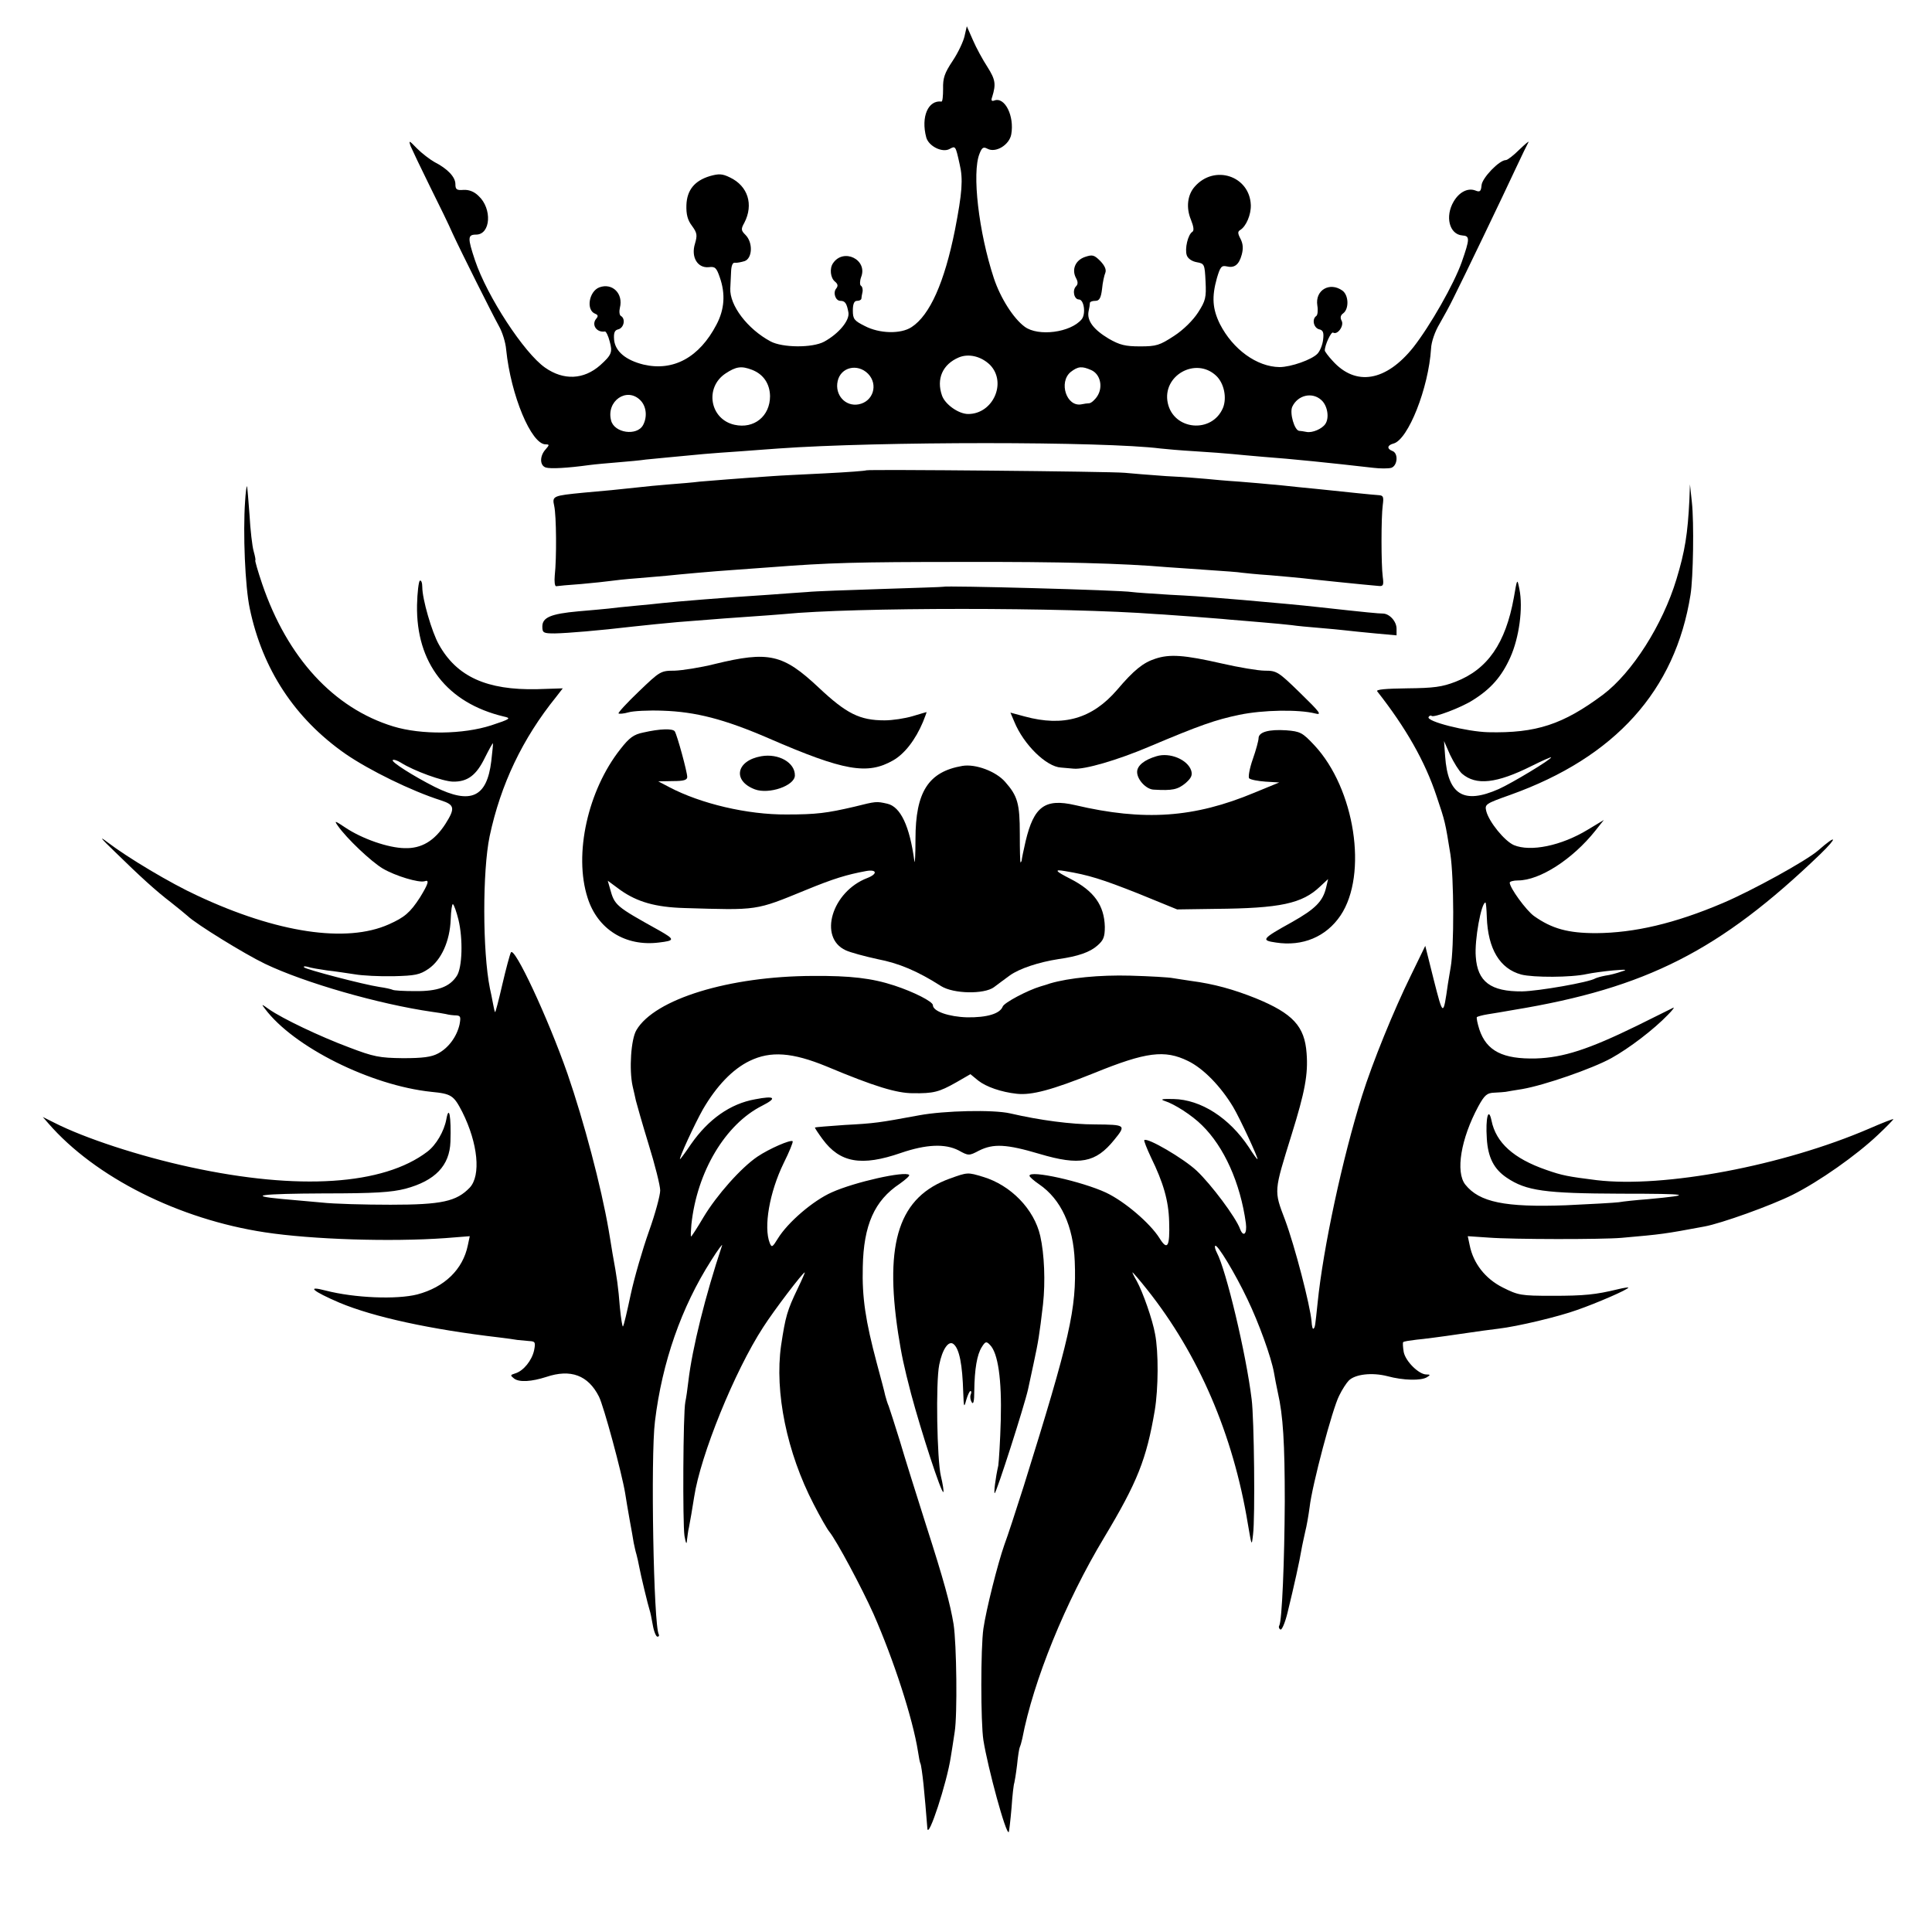 <?xml version="1.0" standalone="no"?>
<!DOCTYPE svg PUBLIC "-//W3C//DTD SVG 20010904//EN"
 "http://www.w3.org/TR/2001/REC-SVG-20010904/DTD/svg10.dtd">
<svg version="1.0" xmlns="http://www.w3.org/2000/svg"
 width="700pt" height="700pt" viewBox="0 0 700 700"
 preserveAspectRatio="xMidYMid meet">
<g transform="translate(0,700) scale(0.1,-0.1)"
fill="#000000" stroke="none">
<path d="M3495 6870 c-4 -19 -23 -60 -43 -90 -30 -45 -36 -63 -35 -102 0 -26
-2 -47 -6 -46 -48 6 -75 -55 -55 -130 9 -32 58 -56 84 -42 22 12 22 13 37 -55
13 -54 9 -104 -17 -238 -38 -190 -91 -309 -157 -352 -39 -26 -117 -24 -170 4
-38 19 -43 25 -43 56 0 24 5 35 15 35 8 0 15 3 16 8 0 4 2 15 4 24 2 10 -1 20
-6 23 -4 3 -4 17 1 31 25 63 -64 107 -102 50 -13 -19 -9 -53 7 -66 11 -9 12
-16 5 -25 -13 -15 -3 -45 15 -45 17 0 23 -9 29 -42 5 -29 -35 -77 -88 -106
-43 -23 -151 -22 -194 1 -84 45 -149 131 -146 192 1 17 2 45 3 63 1 20 6 32
14 30 6 -1 22 2 35 6 28 10 31 67 3 95 -16 16 -17 21 -4 44 34 66 13 133 -52
164 -28 14 -41 14 -73 5 -56 -17 -83 -51 -85 -105 -1 -33 4 -54 20 -75 19 -26
20 -34 11 -65 -15 -48 9 -89 50 -85 23 3 28 -2 40 -37 21 -60 17 -116 -12
-171 -62 -119 -156 -170 -264 -145 -65 16 -103 48 -107 90 -2 26 2 35 16 38
20 6 26 38 9 48 -6 3 -7 17 -4 30 13 51 -27 91 -74 74 -38 -14 -50 -83 -15
-96 10 -4 11 -9 3 -18 -18 -22 2 -51 32 -46 4 0 12 -16 17 -36 11 -39 7 -49
-34 -86 -60 -53 -133 -56 -200 -9 -76 53 -210 258 -254 389 -27 81 -27 93 4
93 53 0 59 94 9 140 -16 16 -35 23 -54 22 -25 -2 -30 1 -30 21 0 26 -29 56
-76 80 -16 9 -45 31 -63 49 -29 30 -31 31 -23 8 6 -14 37 -79 70 -146 33 -66
70 -142 82 -170 30 -65 142 -289 168 -336 12 -21 24 -59 26 -85 17 -166 91
-343 143 -343 14 0 14 -2 0 -18 -22 -24 -22 -59 1 -66 17 -5 77 -2 157 9 22 3
69 7 105 10 36 3 81 7 100 10 32 3 91 9 210 20 25 2 86 7 135 10 50 4 110 8
135 10 361 26 1180 26 1385 0 17 -2 73 -7 125 -10 52 -3 113 -8 135 -10 22 -2
72 -7 110 -10 108 -8 244 -22 401 -40 25 -3 54 -3 65 0 23 8 26 53 4 61 -21 8
-19 21 4 27 53 14 127 201 136 344 1 24 14 62 31 90 15 26 38 68 50 93 34 67
181 373 226 470 22 47 43 90 46 95 3 6 -12 -7 -33 -27 -21 -21 -43 -38 -49
-38 -24 0 -86 -65 -88 -91 -2 -23 -6 -26 -23 -19 -27 10 -58 -6 -78 -40 -32
-54 -16 -119 31 -123 28 -2 28 -11 -2 -97 -28 -79 -114 -230 -175 -308 -99
-124 -209 -143 -293 -49 -16 17 -28 34 -28 37 0 20 23 69 30 65 16 -10 41 25
31 43 -6 11 -4 20 6 27 21 16 20 65 -3 82 -46 33 -100 2 -91 -54 3 -18 1 -35
-4 -38 -16 -11 -10 -42 10 -48 15 -3 18 -12 15 -37 -2 -19 -11 -41 -20 -51
-20 -22 -97 -49 -138 -49 -82 1 -169 64 -216 156 -27 55 -30 98 -11 166 12 41
17 47 35 43 28 -7 45 5 55 42 6 22 5 39 -4 57 -11 21 -11 27 -1 33 21 13 39
55 38 90 -4 106 -132 148 -203 67 -27 -30 -32 -77 -14 -120 10 -25 12 -40 5
-44 -16 -10 -28 -62 -20 -85 4 -12 19 -22 36 -25 28 -5 29 -7 32 -70 3 -58 0
-70 -27 -112 -18 -28 -53 -63 -87 -85 -52 -34 -64 -38 -123 -38 -54 0 -74 5
-114 28 -55 33 -79 65 -73 98 3 13 5 27 5 32 1 4 9 7 20 7 14 0 20 10 24 43 2
23 8 50 12 59 4 11 -2 25 -18 42 -23 23 -29 24 -56 15 -35 -12 -49 -46 -32
-77 7 -13 7 -22 0 -29 -15 -15 -7 -48 10 -48 19 0 26 -53 10 -72 -40 -48 -157
-63 -206 -27 -41 30 -88 104 -112 176 -55 167 -80 382 -52 451 9 23 14 26 29
18 30 -16 79 14 86 52 12 66 -23 137 -61 123 -10 -4 -13 0 -8 13 14 46 12 62
-17 108 -17 26 -41 70 -53 98 l-22 50 -8 -35z m92 -1192 c62 -64 11 -178 -79
-178 -35 0 -84 35 -95 67 -21 60 2 113 61 138 36 15 81 4 113 -27z m-862 -18
c41 -16 64 -50 65 -95 0 -73 -58 -120 -129 -104 -89 20 -109 135 -32 186 38
25 57 28 96 13z m420 -14 c38 -39 19 -101 -34 -111 -48 -9 -87 34 -76 84 11
51 72 65 110 27z m809 13 c33 -15 43 -61 22 -94 -9 -14 -22 -25 -29 -26 -6 0
-20 -2 -29 -4 -54 -10 -83 80 -39 117 27 21 41 22 75 7z m452 -20 c29 -27 40
-80 25 -117 -40 -94 -179 -81 -200 18 -21 99 101 168 175 99z m-2086 -89 c22
-22 26 -60 10 -90 -22 -41 -105 -29 -116 17 -18 70 57 122 106 73z m2468 0
c22 -20 29 -64 14 -86 -12 -18 -47 -33 -68 -29 -10 2 -23 4 -27 4 -17 2 -35
64 -25 87 20 43 73 55 106 24z"/>
<path d="M3139 5296 c-2 -2 -69 -7 -149 -11 -80 -4 -165 -8 -190 -10 -119 -8
-229 -17 -265 -20 -22 -3 -71 -7 -110 -10 -38 -3 -90 -8 -115 -11 -62 -7 -125
-13 -195 -19 -112 -11 -115 -12 -107 -48 8 -36 9 -190 2 -252 -2 -22 0 -39 5
-39 6 1 46 5 91 8 44 4 92 9 105 11 13 2 58 7 99 10 41 3 89 8 105 9 47 5 168
16 243 21 37 3 99 7 137 10 208 16 306 19 690 19 357 1 583 -5 745 -19 19 -1
84 -6 144 -10 60 -4 116 -8 125 -10 9 -1 54 -6 101 -9 47 -4 101 -9 120 -11
32 -4 226 -24 275 -28 17 -2 19 3 15 33 -6 46 -6 215 0 260 4 30 2 35 -15 36
-19 1 -124 12 -190 19 -16 2 -61 6 -100 10 -38 4 -83 9 -100 10 -16 2 -68 6
-115 10 -47 3 -101 8 -120 10 -19 2 -84 7 -145 10 -60 4 -128 10 -150 12 -52
5 -931 13 -936 9z"/>
<path d="M888 5183 c-8 -114 0 -309 17 -388 46 -220 163 -398 346 -526 87 -60
240 -135 347 -169 49 -16 52 -28 16 -85 -40 -62 -87 -90 -148 -88 -60 1 -154
34 -214 74 -39 26 -42 27 -28 7 32 -46 121 -130 163 -155 46 -27 130 -52 151
-46 19 7 14 -9 -16 -58 -36 -56 -57 -73 -113 -98 -154 -69 -406 -31 -694 104
-98 45 -253 138 -325 193 -33 25 -26 16 26 -34 93 -91 149 -142 204 -184 24
-19 51 -41 60 -49 30 -29 207 -138 280 -173 144 -69 412 -146 605 -174 17 -2
39 -6 50 -8 11 -3 28 -5 38 -5 16 -1 17 -6 12 -33 -10 -44 -40 -85 -78 -105
-24 -13 -56 -17 -127 -17 -85 1 -106 5 -195 39 -107 40 -241 104 -290 138 -28
20 -29 20 -15 2 103 -138 383 -278 603 -301 73 -7 81 -13 112 -73 57 -114 68
-230 27 -274 -48 -50 -101 -62 -287 -62 -93 0 -206 3 -250 8 -44 4 -109 10
-145 13 -128 12 -75 19 153 20 186 0 245 4 296 17 108 29 160 84 163 170 3 92
-5 136 -15 81 -8 -43 -37 -93 -69 -117 -159 -121 -466 -141 -858 -56 -185 40
-383 105 -493 161 l-42 21 20 -23 c170 -196 474 -348 785 -395 171 -26 455
-35 653 -21 l89 7 -7 -33 c-18 -88 -85 -152 -183 -178 -75 -19 -227 -13 -332
14 -72 19 -48 -2 50 -44 124 -52 331 -97 580 -126 25 -3 54 -7 65 -9 11 -1 30
-3 43 -4 21 -1 23 -4 17 -34 -8 -36 -38 -74 -68 -83 -19 -6 -19 -7 -4 -19 19
-14 63 -11 116 6 89 30 152 6 191 -71 17 -33 83 -277 95 -350 3 -19 10 -62 16
-95 6 -33 13 -71 15 -85 3 -14 7 -33 10 -42 3 -10 7 -30 10 -45 5 -28 32 -140
38 -158 2 -5 7 -29 11 -52 4 -24 12 -43 17 -43 5 0 7 3 5 8 -19 30 -30 645
-14 772 26 215 96 414 203 582 25 40 44 65 40 55 -60 -180 -108 -372 -122
-492 -3 -27 -8 -61 -11 -75 -8 -38 -10 -440 -3 -485 5 -28 8 -33 9 -15 2 14 4
34 7 45 4 20 13 72 19 111 23 151 146 455 250 615 39 61 144 199 151 199 1 0
-10 -26 -25 -57 -39 -81 -45 -102 -61 -208 -24 -169 21 -388 118 -575 24 -47
50 -92 57 -100 26 -32 117 -202 160 -298 73 -166 142 -378 161 -498 3 -21 7
-41 9 -44 2 -3 7 -37 11 -75 6 -62 8 -85 14 -160 3 -41 71 166 85 260 3 17 9
57 14 90 10 61 7 318 -4 390 -12 73 -35 158 -100 360 -35 110 -78 247 -95 305
-18 58 -36 114 -40 125 -5 11 -10 29 -13 40 -2 11 -16 63 -30 115 -41 154 -54
238 -51 350 3 151 42 240 134 301 21 15 37 29 34 32 -15 15 -198 -26 -280 -63
-68 -30 -160 -109 -196 -168 -19 -31 -22 -33 -29 -16 -23 58 -1 184 50 289 21
42 35 77 33 80 -7 7 -85 -27 -128 -56 -59 -40 -147 -139 -195 -219 -23 -39
-43 -70 -45 -70 -2 0 -1 19 1 43 20 191 123 364 257 431 55 28 46 37 -26 23
-90 -16 -169 -72 -232 -162 -20 -30 -39 -55 -40 -55 -6 0 53 128 83 181 49 84
107 145 169 175 76 37 155 31 279 -20 174 -73 254 -97 313 -97 74 -1 94 4 156
39 l52 30 28 -23 c29 -23 84 -42 140 -48 54 -6 128 14 280 75 189 77 256 85
340 44 56 -27 119 -92 164 -167 24 -40 93 -189 88 -189 -2 0 -16 19 -31 43
-71 107 -174 173 -273 175 -42 1 -50 -1 -32 -7 35 -11 99 -52 135 -88 80 -78
139 -209 159 -355 5 -39 -9 -52 -21 -21 -15 42 -105 162 -157 211 -48 45 -180
122 -190 111 -2 -2 9 -30 24 -62 45 -92 64 -157 66 -233 3 -91 -6 -107 -35
-60 -34 54 -126 133 -194 165 -86 40 -277 83 -277 61 0 -4 16 -18 35 -31 79
-54 124 -151 129 -279 7 -172 -17 -277 -185 -815 -28 -88 -59 -183 -70 -212
-24 -68 -66 -235 -76 -304 -10 -70 -10 -339 0 -404 16 -100 82 -344 92 -333 1
1 6 41 10 88 3 46 8 87 10 90 1 3 6 32 10 65 3 32 8 62 10 65 2 4 6 17 9 31
40 209 156 495 297 729 120 200 153 283 183 460 13 79 14 211 1 277 -9 51 -44
151 -66 191 -10 17 -17 32 -16 32 2 0 26 -28 53 -62 187 -235 312 -526 365
-848 14 -82 14 -84 19 -40 8 61 4 422 -5 490 -20 165 -93 470 -126 531 -6 12
-9 23 -6 25 7 8 73 -101 117 -194 40 -83 86 -209 96 -266 3 -17 9 -50 14 -72
19 -83 25 -183 25 -394 -1 -213 -10 -434 -20 -450 -3 -5 -1 -11 4 -14 5 -4 17
24 26 61 24 98 44 189 50 226 3 18 10 48 14 67 5 19 12 59 16 89 9 80 83 358
107 404 11 23 27 47 35 55 23 23 84 30 139 16 59 -16 123 -17 144 -4 13 8 13
10 -2 10 -27 0 -75 47 -82 81 -3 18 -4 34 -2 36 2 3 24 6 48 9 23 2 93 11 153
20 61 9 126 18 145 20 68 8 216 43 285 68 69 24 185 74 185 81 0 1 -17 -1 -37
-6 -82 -20 -123 -24 -239 -24 -114 0 -123 2 -179 30 -64 32 -107 88 -120 153
l-7 33 74 -5 c90 -7 415 -7 483 -1 148 13 155 14 300 41 61 11 242 76 320 115
96 48 231 143 309 217 31 29 56 55 56 57 0 2 -39 -13 -87 -34 -313 -135 -744
-216 -988 -187 -104 13 -125 17 -182 37 -119 41 -183 99 -199 179 -11 52 -22
9 -17 -65 4 -69 26 -111 72 -142 71 -48 139 -57 413 -58 251 0 271 -4 98 -20
-41 -3 -88 -8 -105 -11 -16 -2 -103 -7 -192 -11 -220 -8 -313 11 -364 75 -36
46 -16 166 47 283 23 42 32 49 58 50 17 1 36 2 41 3 6 1 33 6 60 10 81 14 254
74 323 112 65 36 154 104 205 157 16 16 25 28 20 26 -4 -2 -64 -32 -133 -66
-174 -85 -266 -115 -365 -118 -120 -3 -179 27 -205 105 -7 22 -11 42 -9 45 3
2 20 7 39 10 19 3 62 10 95 16 480 79 747 215 1110 564 65 63 60 73 -7 14 -42
-37 -240 -146 -346 -191 -174 -74 -320 -108 -459 -109 -102 0 -160 16 -225 62
-28 20 -88 102 -88 121 0 4 13 8 30 8 79 0 198 77 280 180 l31 39 -58 -35
c-97 -59 -208 -81 -268 -56 -34 15 -90 84 -100 123 -6 25 -3 27 87 59 380 136
598 378 653 725 10 62 13 262 5 335 l-7 65 -2 -55 c-6 -124 -16 -187 -47 -289
-50 -165 -160 -338 -266 -418 -145 -108 -242 -140 -416 -136 -78 2 -225 39
-216 55 3 5 8 7 11 4 8 -7 107 30 149 57 66 41 105 86 136 155 32 71 47 179
33 248 -8 39 -8 39 -20 -31 -30 -166 -95 -260 -211 -305 -49 -19 -79 -23 -176
-24 -76 -1 -114 -4 -108 -11 103 -131 173 -253 215 -380 31 -92 31 -92 50
-210 13 -86 14 -337 1 -410 -3 -16 -7 -43 -10 -60 -17 -119 -17 -119 -51 14
l-31 124 -52 -107 c-62 -126 -139 -315 -177 -436 -71 -226 -141 -552 -161
-750 -9 -85 -9 -89 -15 -94 -3 -3 -6 9 -7 26 -5 59 -61 274 -96 368 -41 108
-41 100 24 310 48 154 60 218 54 294 -7 98 -50 144 -184 199 -80 32 -151 52
-235 63 -22 3 -51 8 -65 10 -14 3 -83 7 -155 9 -112 3 -221 -8 -290 -28 -5 -2
-21 -7 -35 -11 -47 -14 -132 -59 -137 -73 -10 -26 -57 -40 -129 -39 -67 2
-124 22 -124 44 0 13 -69 48 -139 71 -82 27 -160 36 -296 35 -304 -1 -573 -84
-639 -196 -20 -33 -27 -143 -14 -203 4 -16 9 -40 12 -53 3 -12 23 -83 46 -158
23 -74 42 -150 42 -167 0 -18 -18 -85 -41 -149 -23 -65 -53 -168 -66 -229 -13
-61 -25 -113 -28 -115 -2 -2 -7 28 -11 68 -6 76 -10 105 -27 198 -5 30 -11 69
-14 85 -27 156 -89 391 -149 565 -71 203 -193 464 -205 439 -4 -8 -18 -60 -31
-116 -13 -57 -25 -102 -26 -100 -2 1 -5 16 -8 32 -3 17 -8 41 -11 54 -27 134
-27 426 -1 551 40 188 119 354 241 505 l24 31 -93 -3 c-182 -4 -291 45 -356
162 -25 44 -60 164 -60 208 0 16 -4 26 -9 23 -4 -3 -9 -43 -10 -88 -4 -210
109 -355 314 -404 28 -6 25 -9 -45 -32 -102 -33 -253 -35 -355 -4 -216 66
-384 249 -475 516 -16 47 -27 86 -25 86 2 0 -1 15 -6 33 -5 17 -12 77 -15 132
-4 55 -8 101 -9 103 -2 2 -5 -23 -7 -55z m892 -941 c-16 -131 -74 -158 -205
-93 -77 39 -159 91 -152 97 3 3 16 -1 29 -9 47 -30 152 -68 189 -69 53 -1 85
23 116 87 15 30 28 53 29 52 1 -1 -2 -30 -6 -65z m3517 -45 c51 -44 125 -36
253 28 38 19 70 33 70 31 0 -8 -143 -94 -190 -115 -127 -56 -184 -21 -194 119
l-4 55 22 -50 c13 -27 32 -58 43 -68z m-3636 -529 c17 -70 14 -174 -6 -204
-26 -40 -70 -56 -151 -55 -41 0 -78 2 -82 5 -4 2 -25 7 -47 10 -59 9 -265 63
-273 71 -4 4 2 5 13 2 11 -4 43 -9 70 -13 28 -3 73 -10 100 -14 28 -5 91 -8
141 -7 78 2 95 5 127 27 46 32 77 100 80 179 1 32 5 57 8 55 4 -2 13 -28 20
-56z m3726 9 c4 -115 47 -187 125 -208 43 -11 181 -11 238 2 19 4 62 10 95 13
47 4 54 3 30 -4 -16 -6 -43 -13 -59 -15 -16 -3 -32 -8 -36 -10 -22 -14 -206
-46 -265 -47 -114 -1 -162 35 -168 126 -5 60 20 196 35 196 2 0 4 -24 5 -53z"/>
<path d="M3417 4874 c-1 -1 -101 -4 -222 -8 -121 -4 -242 -8 -270 -11 -27 -2
-90 -6 -140 -10 -173 -11 -326 -24 -385 -30 -19 -2 -64 -7 -100 -10 -36 -3
-78 -8 -95 -10 -16 -2 -66 -6 -110 -10 -99 -9 -130 -22 -130 -55 0 -23 4 -25
45 -25 48 1 156 10 285 25 44 5 116 12 160 16 44 3 96 8 115 9 19 2 80 6 135
10 55 4 116 8 135 10 251 25 1020 25 1350 0 25 -1 83 -6 130 -9 47 -4 108 -8
135 -11 28 -2 82 -7 120 -10 39 -3 86 -8 105 -10 19 -3 64 -7 100 -10 36 -3
79 -7 95 -9 17 -2 65 -7 108 -11 l77 -7 0 24 c0 27 -26 55 -50 55 -15 0 -58 4
-230 23 -82 9 -129 13 -275 26 -38 3 -88 7 -110 9 -22 2 -92 7 -155 10 -63 4
-126 8 -139 10 -42 7 -677 24 -684 19z"/>
<path d="M4185 4613 c-43 -14 -77 -41 -138 -113 -90 -104 -194 -134 -334 -96
l-52 14 14 -33 c34 -83 116 -163 169 -166 12 -1 32 -3 46 -4 39 -4 159 31 272
79 187 79 242 98 328 116 86 18 215 20 275 5 26 -7 18 4 -54 74 -79 77 -85 81
-128 81 -24 0 -95 12 -156 26 -136 31 -189 35 -242 17z"/>
<path d="M2589 4594 c-52 -13 -117 -23 -145 -24 -50 0 -53 -2 -129 -75 -43
-41 -76 -77 -74 -80 3 -2 19 -1 36 4 17 5 72 8 124 6 119 -4 222 -30 384 -100
274 -119 358 -133 451 -80 42 24 81 75 108 139 8 20 14 36 13 36 -1 0 -24 -7
-51 -15 -27 -8 -72 -15 -101 -15 -90 0 -138 24 -239 119 -129 121 -180 133
-377 85z"/>
<path d="M2331 4346 c-35 -7 -51 -19 -83 -60 -118 -149 -170 -381 -119 -539
36 -114 137 -177 258 -162 59 7 59 11 1 44 -158 88 -161 90 -178 152 l-8 28
46 -34 c61 -43 127 -62 232 -65 267 -8 256 -10 439 65 102 42 149 56 219 69
39 7 43 -10 5 -25 -129 -49 -179 -216 -79 -262 17 -8 69 -22 115 -32 78 -15
145 -43 231 -98 45 -28 155 -30 191 -4 13 10 39 29 58 43 35 25 105 48 176 59
71 10 114 25 141 49 22 19 27 31 27 68 -2 78 -39 130 -125 174 -55 28 -60 35
-20 28 86 -14 136 -30 265 -81 l142 -58 138 2 c236 2 315 19 380 81 l29 27 -7
-30 c-12 -51 -39 -78 -124 -126 -110 -61 -113 -66 -58 -74 97 -15 182 21 234
98 100 149 52 460 -95 617 -43 46 -51 50 -102 54 -62 4 -100 -6 -100 -29 0 -8
-9 -42 -21 -76 -12 -34 -17 -65 -13 -69 5 -5 32 -10 59 -12 l50 -3 -90 -37
c-218 -91 -399 -104 -650 -45 -109 25 -149 -5 -179 -131 -8 -34 -14 -65 -14
-68 0 -3 -2 -7 -4 -9 -2 -2 -3 45 -3 103 0 111 -8 138 -53 189 -33 38 -107 66
-155 58 -123 -21 -170 -94 -170 -265 0 -58 -2 -94 -4 -80 -17 127 -50 197 -98
208 -40 9 -40 9 -120 -11 -99 -23 -137 -28 -245 -28 -142 -1 -311 39 -425 99
l-40 21 53 1 c40 0 52 4 52 15 0 18 -36 150 -45 165 -7 11 -53 10 -114 -4z"/>
<path d="M2758 4260 c-91 -16 -105 -89 -23 -120 51 -19 144 13 145 50 1 47
-59 81 -122 70z"/>
<path d="M4190 4260 c-44 -13 -70 -34 -70 -57 0 -28 33 -63 60 -64 68 -4 87 0
116 24 20 18 25 28 20 45 -13 40 -78 67 -126 52z"/>
<path d="M3330 2959 c-147 -27 -158 -29 -270 -35 -58 -4 -106 -8 -107 -9 -2
-1 11 -20 27 -42 63 -86 141 -100 285 -50 91 31 159 34 208 9 36 -20 38 -20
74 -1 52 26 99 24 220 -12 145 -43 203 -32 270 51 44 54 42 55 -69 56 -87 0
-200 15 -308 40 -61 14 -239 10 -330 -7z"/>
<path d="M3442 2730 c-184 -66 -238 -229 -188 -560 13 -82 20 -116 47 -220 37
-138 110 -362 117 -356 2 3 -2 29 -9 58 -14 59 -19 339 -6 403 11 56 34 90 52
75 21 -17 32 -74 35 -175 2 -55 3 -57 11 -27 5 17 12 32 15 32 4 0 4 -6 1 -13
-3 -8 -1 -20 4 -28 6 -9 9 5 9 41 1 80 10 132 27 159 13 21 17 22 30 8 29 -29
43 -125 39 -272 -2 -77 -7 -151 -9 -165 -10 -44 -17 -100 -13 -100 6 0 108
318 121 377 2 10 11 52 20 93 17 79 21 103 34 214 9 82 5 182 -10 248 -22 97
-107 184 -207 214 -56 17 -56 17 -120 -6z"/>
</g>
</svg>
